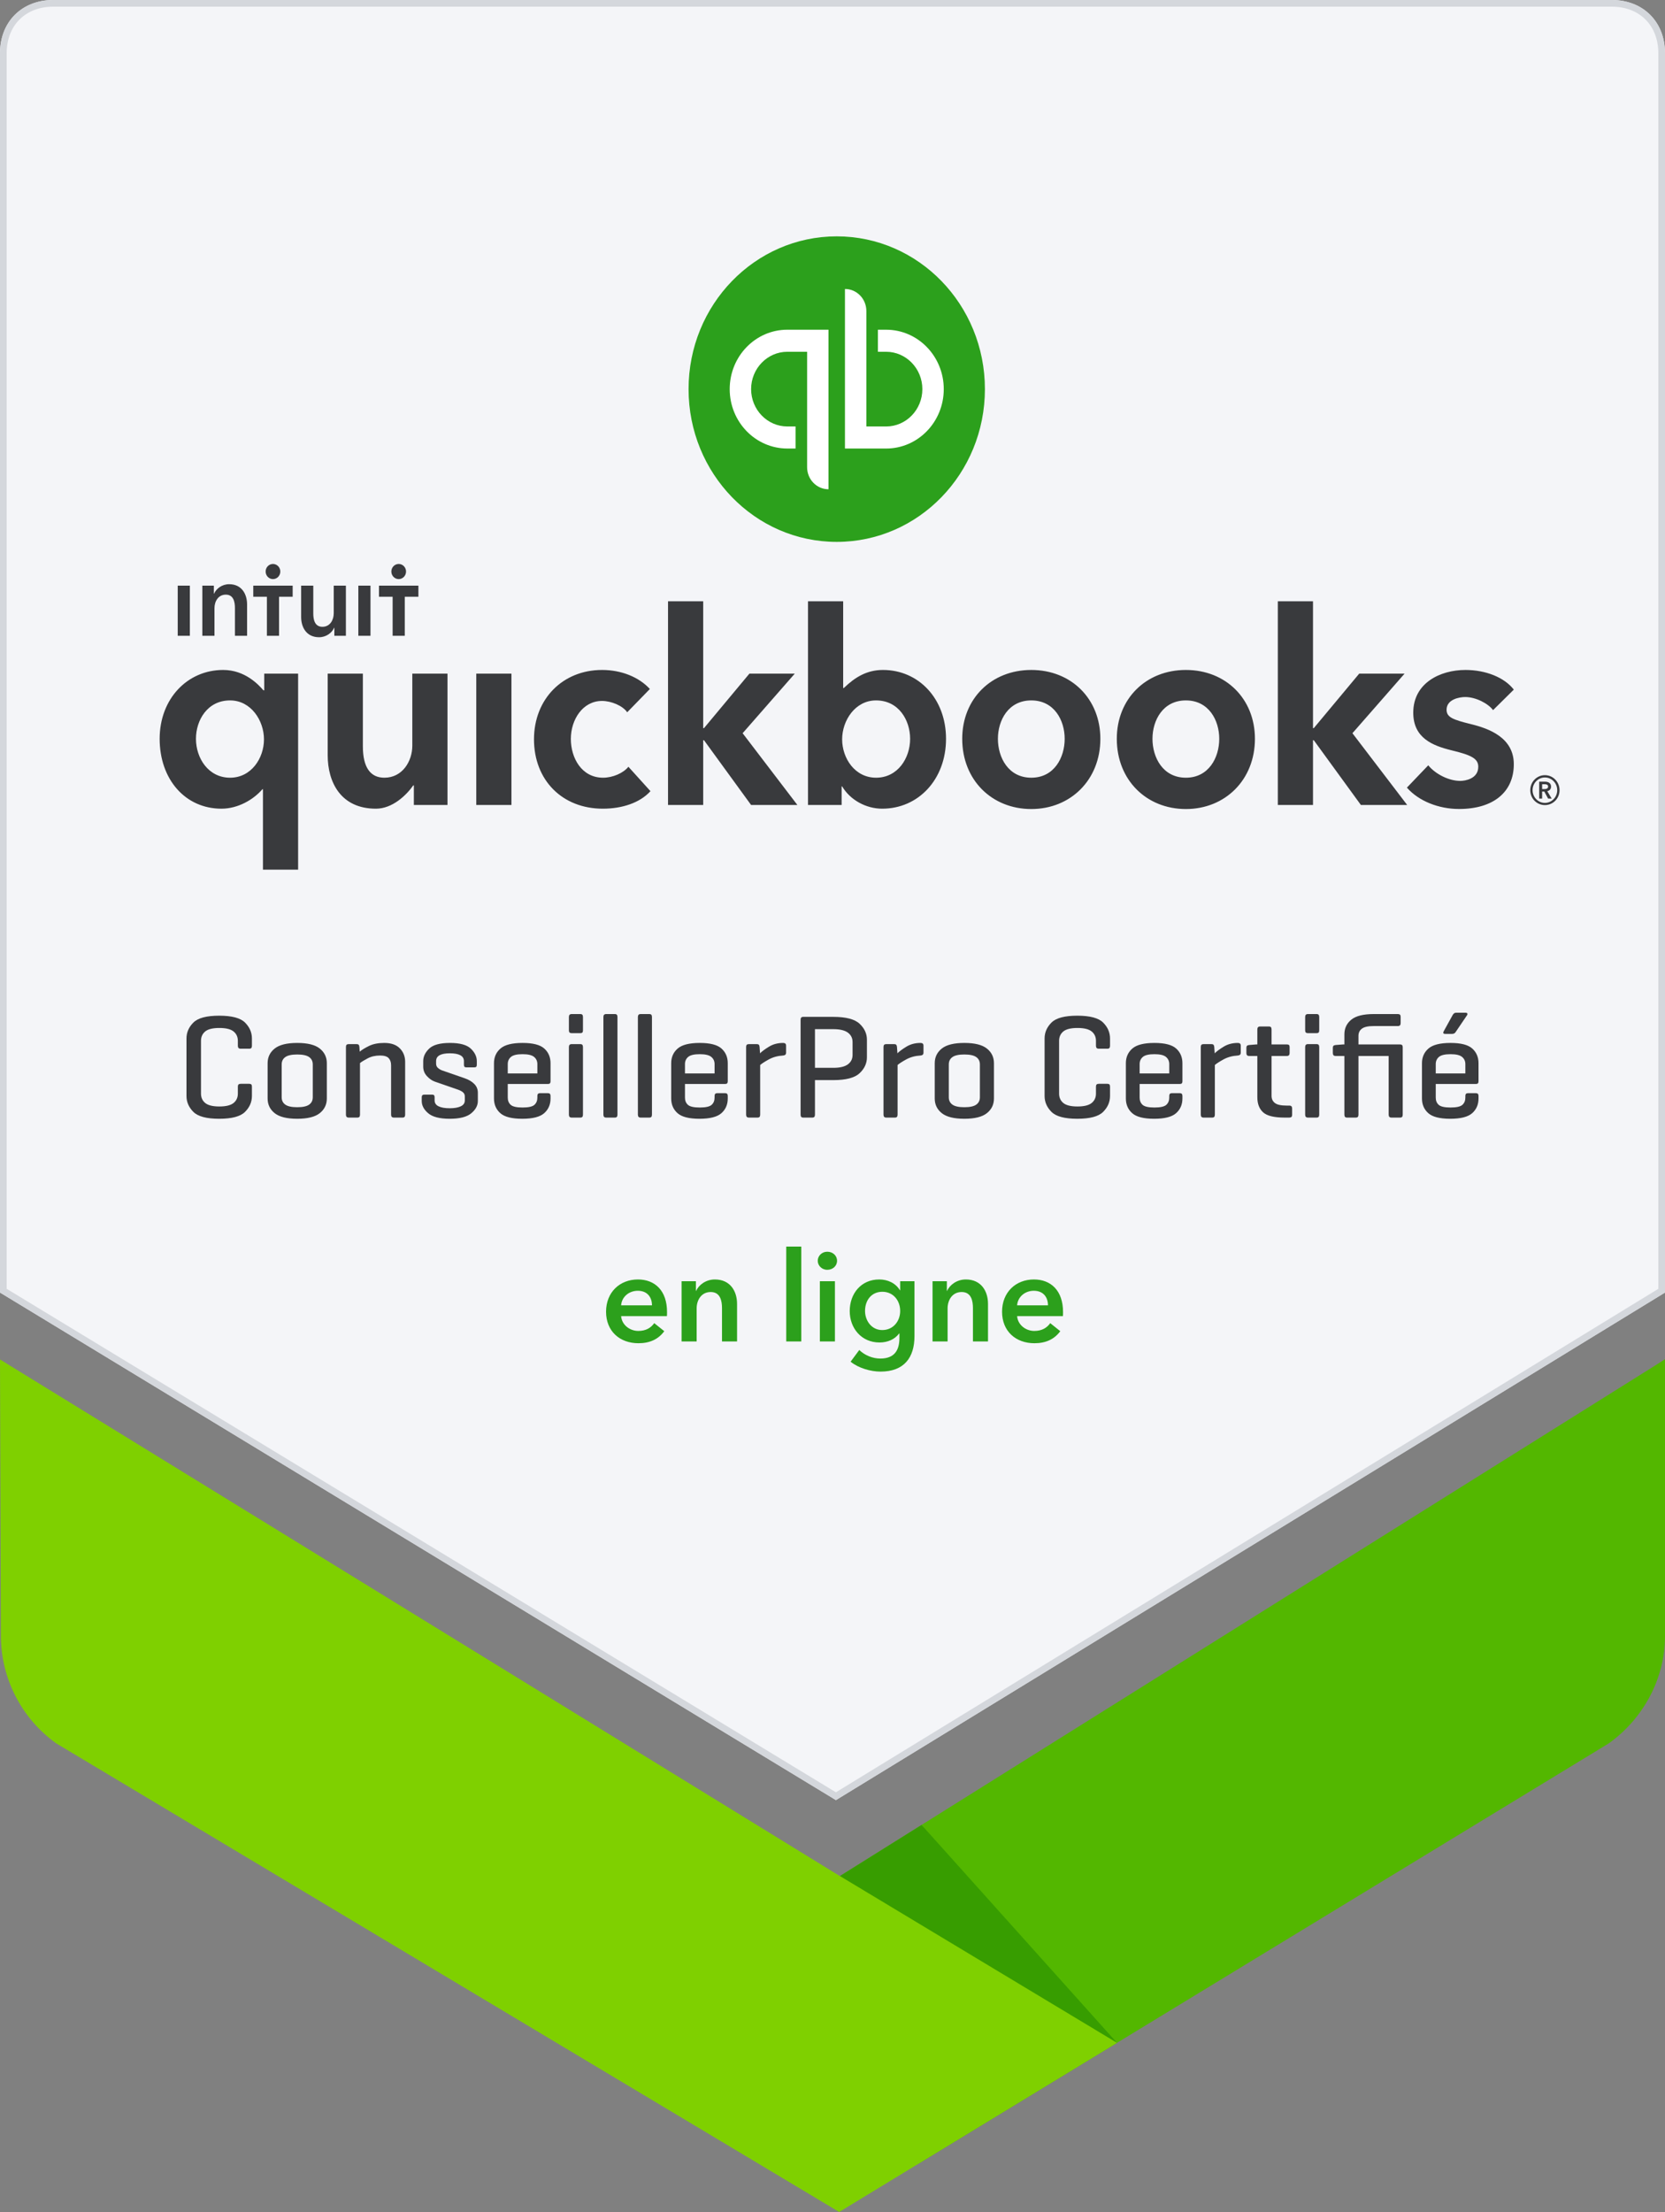 <?xml version="1.0" encoding="UTF-8"?>
<svg width="250px" height="332px" viewBox="0 0 250 332" version="1.1" xmlns="http://www.w3.org/2000/svg" xmlns:xlink="http://www.w3.org/1999/xlink">
    <rect x="0" y="0" width="250" height="332" fill="#808080" stroke="none"/>
    <!-- Generator: Sketch 45.1 (43504) - http://www.bohemiancoding.com/sketch -->
    <title>1_Badge_Online_large</title>
    <desc>Created with Sketch.</desc>
    <defs></defs>
    <g id="Page-1" stroke="none" stroke-width="1" fill="none" fill-rule="evenodd">
        <g id="1_Badge_Online_large">
            <path d="M125.514,270.178 L0,194 L0,8 C0,3.272 3.273,-0 8,-0 L242,-0 C246.728,-0 250,3.272 250,8 L250,194 L125.514,270.178 L125.514,270.178 Z" id="Fill-1" fill="#F4F5F8"></path>
            <path d="M37.826,163.093 L37.826,164.493 C37.826,165.397 37.481,166.194 36.792,166.883 C36.103,167.572 34.81,167.917 32.913,167.917 C31.016,167.917 29.723,167.572 29.034,166.883 C28.345,166.194 28,165.397 28,164.493 L28,155.868 C28,154.964 28.345,154.167 29.034,153.478 C29.723,152.789 31.016,152.445 32.913,152.445 C34.81,152.445 36.103,152.789 36.792,153.478 C37.481,154.167 37.826,154.964 37.826,155.868 L37.826,156.957 C37.826,157.105 37.796,157.217 37.737,157.291 C37.677,157.365 37.574,157.402 37.426,157.402 L36.136,157.402 C35.988,157.402 35.881,157.365 35.814,157.291 C35.747,157.217 35.714,157.105 35.714,156.957 L35.714,156.224 C35.714,155.631 35.499,155.16 35.069,154.812 C34.639,154.464 33.928,154.29 32.935,154.29 C31.942,154.29 31.234,154.464 30.812,154.812 C30.39,155.16 30.179,155.631 30.179,156.224 L30.179,164.138 C30.179,164.73 30.39,165.201 30.812,165.549 C31.234,165.897 31.942,166.072 32.935,166.072 C33.928,166.072 34.639,165.897 35.069,165.549 C35.499,165.201 35.714,164.73 35.714,164.138 L35.714,163.093 C35.714,162.945 35.747,162.837 35.814,162.77 C35.881,162.704 35.988,162.67 36.136,162.67 L37.426,162.67 C37.574,162.67 37.677,162.704 37.737,162.77 C37.796,162.837 37.826,162.945 37.826,163.093 Z M40.182,164.871 L40.182,159.58 C40.182,158.676 40.534,157.943 41.238,157.38 C41.942,156.816 43.072,156.535 44.628,156.535 C46.184,156.535 47.314,156.816 48.018,157.38 C48.722,157.943 49.074,158.676 49.074,159.58 L49.074,164.871 C49.074,165.775 48.722,166.509 48.018,167.072 C47.314,167.635 46.184,167.917 44.628,167.917 C43.072,167.917 41.942,167.635 41.238,167.072 C40.534,166.509 40.182,165.775 40.182,164.871 Z M46.962,164.693 L46.962,159.758 C46.962,159.284 46.781,158.917 46.418,158.658 C46.054,158.399 45.458,158.269 44.628,158.269 C43.798,158.269 43.202,158.399 42.839,158.658 C42.475,158.917 42.294,159.284 42.294,159.758 L42.294,164.693 C42.294,165.168 42.475,165.534 42.839,165.794 C43.202,166.053 43.798,166.183 44.628,166.183 C45.458,166.183 46.054,166.053 46.418,165.794 C46.781,165.534 46.962,165.168 46.962,164.693 Z M52.364,156.713 L53.542,156.713 C53.69,156.713 53.794,156.746 53.853,156.813 C53.913,156.879 53.95,156.987 53.965,157.135 L54.009,157.846 C54.32,157.58 54.783,157.294 55.398,156.991 C56.014,156.687 56.78,156.535 57.699,156.535 C58.722,156.535 59.5,156.805 60.033,157.346 C60.567,157.887 60.834,158.565 60.834,159.38 L60.834,167.294 C60.834,167.442 60.804,167.554 60.745,167.628 C60.686,167.702 60.582,167.739 60.434,167.739 L59.144,167.739 C58.996,167.739 58.889,167.702 58.822,167.628 C58.755,167.554 58.722,167.442 58.722,167.294 L58.722,159.892 C58.722,159.432 58.6,159.073 58.355,158.813 C58.111,158.554 57.684,158.424 57.077,158.424 C56.365,158.424 55.743,158.565 55.21,158.847 C54.676,159.128 54.291,159.366 54.054,159.558 L54.054,167.294 C54.054,167.442 54.024,167.554 53.965,167.628 C53.905,167.702 53.802,167.739 53.653,167.739 L52.364,167.739 C52.216,167.739 52.108,167.702 52.042,167.628 C51.975,167.554 51.942,167.442 51.942,167.294 L51.942,157.135 C51.942,156.987 51.975,156.879 52.042,156.813 C52.108,156.746 52.216,156.713 52.364,156.713 Z M69.659,159.803 L69.659,159.269 C69.659,158.869 69.477,158.573 69.114,158.38 C68.751,158.187 68.229,158.091 67.547,158.091 C66.865,158.091 66.35,158.187 66.002,158.38 C65.654,158.573 65.48,158.869 65.48,159.269 L65.48,159.647 C65.48,159.929 65.587,160.155 65.802,160.325 C66.017,160.496 66.221,160.61 66.413,160.67 L69.748,161.826 C70.356,162.033 70.841,162.318 71.204,162.682 C71.567,163.045 71.749,163.485 71.749,164.004 L71.749,165.249 C71.749,165.931 71.419,166.546 70.759,167.094 C70.1,167.643 69.022,167.917 67.525,167.917 C66.028,167.917 64.954,167.643 64.302,167.094 C63.65,166.546 63.323,165.931 63.323,165.249 L63.323,164.693 C63.323,164.56 63.353,164.46 63.412,164.393 C63.472,164.327 63.568,164.293 63.701,164.293 L64.88,164.293 C65.028,164.293 65.128,164.327 65.18,164.393 C65.232,164.46 65.257,164.56 65.257,164.693 L65.257,165.16 C65.257,165.56 65.458,165.857 65.858,166.049 C66.258,166.242 66.814,166.338 67.525,166.338 C68.221,166.338 68.774,166.242 69.181,166.049 C69.589,165.857 69.792,165.56 69.792,165.16 L69.792,164.56 C69.792,164.293 69.689,164.078 69.481,163.915 C69.274,163.752 68.985,163.611 68.614,163.493 L65.28,162.337 C64.865,162.189 64.472,161.915 64.102,161.514 C63.731,161.114 63.546,160.64 63.546,160.092 L63.546,159.269 C63.546,158.587 63.842,157.961 64.435,157.391 C65.028,156.82 66.073,156.535 67.569,156.535 C69.051,156.535 70.093,156.82 70.693,157.391 C71.293,157.961 71.593,158.587 71.593,159.269 L71.593,159.803 C71.593,159.951 71.563,160.055 71.504,160.114 C71.445,160.173 71.341,160.203 71.193,160.203 L70.037,160.203 C69.904,160.203 69.807,160.173 69.748,160.114 C69.689,160.055 69.659,159.951 69.659,159.803 Z M82.664,159.58 L82.664,162.292 C82.664,162.426 82.634,162.526 82.575,162.593 C82.515,162.659 82.419,162.693 82.286,162.693 L76.239,162.693 L76.239,164.738 C76.239,165.197 76.387,165.56 76.684,165.827 C76.98,166.094 77.573,166.227 78.462,166.227 C79.351,166.227 79.944,166.094 80.24,165.827 C80.537,165.56 80.685,165.197 80.685,164.738 L80.685,164.493 C80.685,164.345 80.718,164.238 80.785,164.171 C80.852,164.104 80.959,164.071 81.107,164.071 L82.241,164.071 C82.389,164.071 82.497,164.104 82.564,164.171 C82.63,164.238 82.664,164.345 82.664,164.493 L82.664,164.871 C82.664,165.775 82.349,166.509 81.719,167.072 C81.089,167.635 79.989,167.917 78.418,167.917 C76.847,167.917 75.746,167.635 75.116,167.072 C74.487,166.509 74.172,165.775 74.172,164.871 L74.172,159.58 C74.172,158.676 74.494,157.943 75.139,157.38 C75.783,156.816 76.891,156.535 78.462,156.535 C80.018,156.535 81.107,156.816 81.73,157.38 C82.352,157.943 82.664,158.676 82.664,159.58 Z M76.239,159.714 L76.239,161.114 L80.685,161.114 L80.685,159.714 C80.685,159.269 80.522,158.91 80.196,158.636 C79.87,158.361 79.292,158.224 78.462,158.224 C77.617,158.224 77.036,158.361 76.717,158.636 C76.398,158.91 76.239,159.269 76.239,159.714 Z M87.532,152.645 L87.532,154.645 C87.532,154.794 87.502,154.901 87.443,154.968 C87.384,155.034 87.28,155.068 87.132,155.068 L85.842,155.068 C85.694,155.068 85.587,155.034 85.52,154.968 C85.453,154.901 85.42,154.794 85.42,154.645 L85.42,152.645 C85.42,152.496 85.453,152.385 85.52,152.311 C85.587,152.237 85.694,152.2 85.842,152.2 L87.132,152.2 C87.28,152.2 87.384,152.237 87.443,152.311 C87.502,152.385 87.532,152.496 87.532,152.645 Z M87.532,157.157 L87.532,167.294 C87.532,167.442 87.502,167.554 87.443,167.628 C87.384,167.702 87.28,167.739 87.132,167.739 L85.842,167.739 C85.694,167.739 85.587,167.702 85.52,167.628 C85.453,167.554 85.42,167.442 85.42,167.294 L85.42,157.157 C85.42,157.009 85.453,156.898 85.52,156.824 C85.587,156.75 85.694,156.713 85.842,156.713 L87.132,156.713 C87.28,156.713 87.384,156.75 87.443,156.824 C87.502,156.898 87.532,157.009 87.532,157.157 Z M92.712,152.645 L92.712,167.294 C92.712,167.442 92.682,167.554 92.623,167.628 C92.563,167.702 92.46,167.739 92.311,167.739 L91.022,167.739 C90.874,167.739 90.766,167.702 90.7,167.628 C90.633,167.554 90.6,167.442 90.6,167.294 L90.6,152.645 C90.6,152.496 90.633,152.385 90.7,152.311 C90.766,152.237 90.874,152.2 91.022,152.2 L92.311,152.2 C92.46,152.2 92.563,152.237 92.623,152.311 C92.682,152.385 92.712,152.496 92.712,152.645 Z M97.891,152.645 L97.891,167.294 C97.891,167.442 97.861,167.554 97.802,167.628 C97.743,167.702 97.639,167.739 97.491,167.739 L96.202,167.739 C96.053,167.739 95.946,167.702 95.879,167.628 C95.813,167.554 95.779,167.442 95.779,167.294 L95.779,152.645 C95.779,152.496 95.813,152.385 95.879,152.311 C95.946,152.237 96.053,152.2 96.202,152.2 L97.491,152.2 C97.639,152.2 97.743,152.237 97.802,152.311 C97.861,152.385 97.891,152.496 97.891,152.645 Z M109.273,159.58 L109.273,162.292 C109.273,162.426 109.243,162.526 109.184,162.593 C109.125,162.659 109.028,162.693 108.895,162.693 L102.848,162.693 L102.848,164.738 C102.848,165.197 102.997,165.56 103.293,165.827 C103.589,166.094 104.182,166.227 105.071,166.227 C105.961,166.227 106.553,166.094 106.85,165.827 C107.146,165.56 107.294,165.197 107.294,164.738 L107.294,164.493 C107.294,164.345 107.328,164.238 107.394,164.171 C107.461,164.104 107.569,164.071 107.717,164.071 L108.851,164.071 C108.999,164.071 109.106,164.104 109.173,164.171 C109.24,164.238 109.273,164.345 109.273,164.493 L109.273,164.871 C109.273,165.775 108.958,166.509 108.328,167.072 C107.698,167.635 106.598,167.917 105.027,167.917 C103.456,167.917 102.356,167.635 101.726,167.072 C101.096,166.509 100.781,165.775 100.781,164.871 L100.781,159.58 C100.781,158.676 101.103,157.943 101.748,157.38 C102.393,156.816 103.5,156.535 105.071,156.535 C106.628,156.535 107.717,156.816 108.339,157.38 C108.962,157.943 109.273,158.676 109.273,159.58 Z M102.848,159.714 L102.848,161.114 L107.294,161.114 L107.294,159.714 C107.294,159.269 107.131,158.91 106.805,158.636 C106.479,158.361 105.901,158.224 105.071,158.224 C104.227,158.224 103.645,158.361 103.326,158.636 C103.008,158.91 102.848,159.269 102.848,159.714 Z M117.587,156.535 C117.735,156.535 117.846,156.568 117.92,156.635 C117.994,156.702 118.031,156.809 118.031,156.957 L118.031,157.98 C118.031,158.128 117.994,158.236 117.92,158.302 C117.846,158.369 117.735,158.41 117.587,158.424 C116.787,158.469 116.075,158.662 115.453,159.002 C114.83,159.343 114.393,159.625 114.141,159.847 L114.141,167.294 C114.141,167.442 114.112,167.554 114.052,167.628 C113.993,167.702 113.889,167.739 113.741,167.739 L112.452,167.739 C112.304,167.739 112.196,167.702 112.129,167.628 C112.063,167.554 112.029,167.442 112.029,167.294 L112.029,157.135 C112.029,156.987 112.063,156.879 112.129,156.813 C112.196,156.746 112.304,156.713 112.452,156.713 L113.63,156.713 C113.778,156.713 113.882,156.746 113.941,156.813 C114,156.879 114.038,156.987 114.052,157.135 L114.119,158.091 C114.415,157.795 114.867,157.461 115.475,157.091 C116.083,156.72 116.787,156.535 117.587,156.535 Z M125.123,162.115 L122.366,162.115 L122.366,167.294 C122.366,167.442 122.337,167.554 122.277,167.628 C122.218,167.702 122.114,167.739 121.966,167.739 L120.61,167.739 C120.462,167.739 120.358,167.702 120.299,167.628 C120.24,167.554 120.21,167.442 120.21,167.294 L120.21,153.067 C120.21,152.919 120.24,152.808 120.299,152.734 C120.358,152.659 120.462,152.622 120.61,152.622 L125.123,152.622 C127.02,152.622 128.335,152.967 129.069,153.656 C129.802,154.345 130.169,155.142 130.169,156.046 L130.169,158.691 C130.169,159.595 129.802,160.392 129.069,161.081 C128.335,161.77 127.02,162.115 125.123,162.115 Z M125.123,154.468 L122.366,154.468 L122.366,160.27 L125.123,160.27 C126.116,160.27 126.846,160.095 127.313,159.747 C127.779,159.399 128.013,158.928 128.013,158.336 L128.013,156.402 C128.013,155.809 127.779,155.338 127.313,154.99 C126.846,154.642 126.116,154.468 125.123,154.468 Z M138.216,156.535 C138.365,156.535 138.476,156.568 138.55,156.635 C138.624,156.702 138.661,156.809 138.661,156.957 L138.661,157.98 C138.661,158.128 138.624,158.236 138.55,158.302 C138.476,158.369 138.365,158.41 138.216,158.424 C137.416,158.469 136.705,158.662 136.082,159.002 C135.46,159.343 135.023,159.625 134.771,159.847 L134.771,167.294 C134.771,167.442 134.741,167.554 134.682,167.628 C134.622,167.702 134.519,167.739 134.371,167.739 L133.081,167.739 C132.933,167.739 132.826,167.702 132.759,167.628 C132.692,167.554 132.659,167.442 132.659,167.294 L132.659,157.135 C132.659,156.987 132.692,156.879 132.759,156.813 C132.826,156.746 132.933,156.713 133.081,156.713 L134.259,156.713 C134.408,156.713 134.511,156.746 134.571,156.813 C134.63,156.879 134.667,156.987 134.682,157.135 L134.748,158.091 C135.045,157.795 135.497,157.461 136.104,157.091 C136.712,156.72 137.416,156.535 138.216,156.535 Z M140.35,164.871 L140.35,159.58 C140.35,158.676 140.702,157.943 141.406,157.38 C142.11,156.816 143.24,156.535 144.796,156.535 C146.353,156.535 147.483,156.816 148.186,157.38 C148.89,157.943 149.242,158.676 149.242,159.58 L149.242,164.871 C149.242,165.775 148.89,166.509 148.186,167.072 C147.483,167.635 146.353,167.917 144.796,167.917 C143.24,167.917 142.11,167.635 141.406,167.072 C140.702,166.509 140.35,165.775 140.35,164.871 Z M147.131,164.693 L147.131,159.758 C147.131,159.284 146.949,158.917 146.586,158.658 C146.223,158.399 145.626,158.269 144.796,158.269 C143.966,158.269 143.37,158.399 143.007,158.658 C142.644,158.917 142.462,159.284 142.462,159.758 L142.462,164.693 C142.462,165.168 142.644,165.534 143.007,165.794 C143.37,166.053 143.966,166.183 144.796,166.183 C145.626,166.183 146.223,166.053 146.586,165.794 C146.949,165.534 147.131,165.168 147.131,164.693 Z M166.671,163.093 L166.671,164.493 C166.671,165.397 166.326,166.194 165.637,166.883 C164.948,167.572 163.655,167.917 161.758,167.917 C159.861,167.917 158.568,167.572 157.879,166.883 C157.19,166.194 156.845,165.397 156.845,164.493 L156.845,155.868 C156.845,154.964 157.19,154.167 157.879,153.478 C158.568,152.789 159.861,152.445 161.758,152.445 C163.655,152.445 164.948,152.789 165.637,153.478 C166.326,154.167 166.671,154.964 166.671,155.868 L166.671,156.957 C166.671,157.105 166.641,157.217 166.582,157.291 C166.523,157.365 166.419,157.402 166.271,157.402 L164.981,157.402 C164.833,157.402 164.726,157.365 164.659,157.291 C164.592,157.217 164.559,157.105 164.559,156.957 L164.559,156.224 C164.559,155.631 164.344,155.16 163.914,154.812 C163.484,154.464 162.773,154.29 161.78,154.29 C160.787,154.29 160.08,154.464 159.657,154.812 C159.235,155.16 159.024,155.631 159.024,156.224 L159.024,164.138 C159.024,164.73 159.235,165.201 159.657,165.549 C160.08,165.897 160.787,166.072 161.78,166.072 C162.773,166.072 163.484,165.897 163.914,165.549 C164.344,165.201 164.559,164.73 164.559,164.138 L164.559,163.093 C164.559,162.945 164.592,162.837 164.659,162.77 C164.726,162.704 164.833,162.67 164.981,162.67 L166.271,162.67 C166.419,162.67 166.523,162.704 166.582,162.77 C166.641,162.837 166.671,162.945 166.671,163.093 Z M177.541,159.58 L177.541,162.292 C177.541,162.426 177.512,162.526 177.452,162.593 C177.393,162.659 177.297,162.693 177.163,162.693 L171.117,162.693 L171.117,164.738 C171.117,165.197 171.265,165.56 171.561,165.827 C171.858,166.094 172.451,166.227 173.34,166.227 C174.229,166.227 174.822,166.094 175.118,165.827 C175.415,165.56 175.563,165.197 175.563,164.738 L175.563,164.493 C175.563,164.345 175.596,164.238 175.663,164.171 C175.729,164.104 175.837,164.071 175.985,164.071 L177.119,164.071 C177.267,164.071 177.374,164.104 177.441,164.171 C177.508,164.238 177.541,164.345 177.541,164.493 L177.541,164.871 C177.541,165.775 177.226,166.509 176.596,167.072 C175.967,167.635 174.866,167.917 173.295,167.917 C171.724,167.917 170.624,167.635 169.994,167.072 C169.364,166.509 169.049,165.775 169.049,164.871 L169.049,159.58 C169.049,158.676 169.372,157.943 170.016,157.38 C170.661,156.816 171.769,156.535 173.34,156.535 C174.896,156.535 175.985,156.816 176.608,157.38 C177.23,157.943 177.541,158.676 177.541,159.58 Z M171.117,159.714 L171.117,161.114 L175.563,161.114 L175.563,159.714 C175.563,159.269 175.4,158.91 175.074,158.636 C174.748,158.361 174.17,158.224 173.34,158.224 C172.495,158.224 171.913,158.361 171.595,158.636 C171.276,158.91 171.117,159.269 171.117,159.714 Z M185.855,156.535 C186.003,156.535 186.115,156.568 186.189,156.635 C186.263,156.702 186.3,156.809 186.3,156.957 L186.3,157.98 C186.3,158.128 186.263,158.236 186.189,158.302 C186.115,158.369 186.003,158.41 185.855,158.424 C185.055,158.469 184.344,158.662 183.721,159.002 C183.099,159.343 182.662,159.625 182.41,159.847 L182.41,167.294 C182.41,167.442 182.38,167.554 182.321,167.628 C182.261,167.702 182.158,167.739 182.009,167.739 L180.72,167.739 C180.572,167.739 180.464,167.702 180.398,167.628 C180.331,167.554 180.298,167.442 180.298,167.294 L180.298,157.135 C180.298,156.987 180.331,156.879 180.398,156.813 C180.464,156.746 180.572,156.713 180.72,156.713 L181.898,156.713 C182.046,156.713 182.15,156.746 182.21,156.813 C182.269,156.879 182.306,156.987 182.321,157.135 L182.387,158.091 C182.684,157.795 183.136,157.461 183.743,157.091 C184.351,156.72 185.055,156.535 185.855,156.535 Z M190.924,156.757 L193.213,156.757 C193.362,156.757 193.469,156.787 193.536,156.846 C193.602,156.905 193.636,157.009 193.636,157.157 L193.636,158.047 C193.636,158.195 193.602,158.306 193.536,158.38 C193.469,158.454 193.362,158.491 193.213,158.491 L190.924,158.491 L190.924,164.471 C190.924,164.93 191.09,165.29 191.424,165.549 C191.757,165.809 192.339,165.938 193.169,165.938 L193.591,165.938 C193.739,165.938 193.847,165.975 193.914,166.049 C193.98,166.123 194.014,166.235 194.014,166.383 L194.014,167.316 C194.014,167.465 193.98,167.572 193.914,167.639 C193.847,167.705 193.739,167.739 193.591,167.739 L192.858,167.739 C191.302,167.739 190.235,167.476 189.657,166.95 C189.079,166.424 188.79,165.671 188.79,164.693 L188.79,158.491 L187.567,158.491 C187.419,158.491 187.311,158.454 187.245,158.38 C187.178,158.306 187.145,158.195 187.145,158.047 L187.145,157.269 C187.145,157.12 187.178,157.017 187.245,156.957 C187.311,156.898 187.419,156.861 187.567,156.846 L188.656,156.757 L188.79,156.757 L188.79,154.512 C188.79,154.364 188.823,154.253 188.89,154.179 C188.956,154.104 189.064,154.067 189.212,154.067 L190.524,154.067 C190.672,154.067 190.775,154.104 190.835,154.179 C190.894,154.253 190.924,154.364 190.924,154.512 L190.924,156.757 Z M198.082,152.645 L198.082,154.645 C198.082,154.794 198.052,154.901 197.993,154.968 C197.934,155.034 197.83,155.068 197.682,155.068 L196.392,155.068 C196.244,155.068 196.137,155.034 196.07,154.968 C196.003,154.901 195.97,154.794 195.97,154.645 L195.97,152.645 C195.97,152.496 196.003,152.385 196.07,152.311 C196.137,152.237 196.244,152.2 196.392,152.2 L197.682,152.2 C197.83,152.2 197.934,152.237 197.993,152.311 C198.052,152.385 198.082,152.496 198.082,152.645 Z M198.082,157.157 L198.082,167.294 C198.082,167.442 198.052,167.554 197.993,167.628 C197.934,167.702 197.83,167.739 197.682,167.739 L196.392,167.739 C196.244,167.739 196.137,167.702 196.07,167.628 C196.003,167.554 195.97,167.442 195.97,167.294 L195.97,157.157 C195.97,157.009 196.003,156.898 196.07,156.824 C196.137,156.75 196.244,156.713 196.392,156.713 L197.682,156.713 C197.83,156.713 197.934,156.75 197.993,156.824 C198.052,156.898 198.082,157.009 198.082,157.157 Z M210.619,157.18 L210.619,167.294 C210.619,167.442 210.59,167.554 210.531,167.628 C210.471,167.702 210.368,167.739 210.219,167.739 L208.93,167.739 C208.782,167.739 208.674,167.702 208.608,167.628 C208.541,167.554 208.508,167.442 208.508,167.294 L208.508,158.491 L203.973,158.491 L203.973,167.294 C203.973,167.442 203.943,167.554 203.884,167.628 C203.824,167.702 203.721,167.739 203.573,167.739 L202.261,167.739 C202.113,167.739 202.009,167.702 201.95,167.628 C201.89,167.554 201.861,167.442 201.861,167.294 L201.861,158.491 L200.549,158.491 C200.401,158.491 200.294,158.454 200.227,158.38 C200.16,158.306 200.127,158.195 200.127,158.047 L200.127,157.269 C200.127,157.12 200.16,157.017 200.227,156.957 C200.294,156.898 200.401,156.861 200.549,156.846 L201.705,156.757 L201.861,156.757 L201.861,155.246 C201.861,154.342 202.205,153.608 202.895,153.045 C203.584,152.482 204.706,152.2 206.262,152.2 L209.886,152.2 C210.034,152.2 210.142,152.233 210.208,152.3 C210.275,152.367 210.308,152.474 210.308,152.622 L210.308,153.556 C210.308,153.704 210.275,153.815 210.208,153.89 C210.142,153.964 210.034,154.001 209.886,154.001 L206.262,154.001 C205.432,154.001 204.843,154.13 204.495,154.39 C204.147,154.649 203.973,155.008 203.973,155.468 L203.973,156.757 L210.197,156.757 C210.345,156.757 210.453,156.791 210.519,156.857 C210.586,156.924 210.619,157.031 210.619,157.18 Z M220.245,152.422 L218.556,154.912 C218.526,154.971 218.467,155.031 218.378,155.09 C218.289,155.149 218.17,155.179 218.022,155.179 L216.999,155.179 C216.866,155.179 216.777,155.149 216.733,155.09 C216.688,155.031 216.703,154.927 216.777,154.779 L218.089,152.4 C218.148,152.282 218.222,152.185 218.311,152.111 C218.4,152.037 218.519,152 218.667,152 L220.045,152 C220.193,152 220.286,152.041 220.323,152.122 C220.36,152.204 220.334,152.304 220.245,152.422 Z M222.001,159.58 L222.001,162.292 C222.001,162.426 221.972,162.526 221.912,162.593 C221.853,162.659 221.757,162.693 221.623,162.693 L215.577,162.693 L215.577,164.738 C215.577,165.197 215.725,165.56 216.021,165.827 C216.318,166.094 216.911,166.227 217.8,166.227 C218.689,166.227 219.282,166.094 219.578,165.827 C219.875,165.56 220.023,165.197 220.023,164.738 L220.023,164.493 C220.023,164.345 220.056,164.238 220.123,164.171 C220.189,164.104 220.297,164.071 220.445,164.071 L221.579,164.071 C221.727,164.071 221.834,164.104 221.901,164.171 C221.968,164.238 222.001,164.345 222.001,164.493 L222.001,164.871 C222.001,165.775 221.686,166.509 221.056,167.072 C220.427,167.635 219.326,167.917 217.755,167.917 C216.184,167.917 215.084,167.635 214.454,167.072 C213.824,166.509 213.509,165.775 213.509,164.871 L213.509,159.58 C213.509,158.676 213.832,157.943 214.476,157.38 C215.121,156.816 216.229,156.535 217.8,156.535 C219.356,156.535 220.445,156.816 221.068,157.38 C221.69,157.943 222.001,158.676 222.001,159.58 Z M215.577,159.714 L215.577,161.114 L220.023,161.114 L220.023,159.714 C220.023,159.269 219.86,158.91 219.534,158.636 C219.208,158.361 218.63,158.224 217.8,158.224 C216.955,158.224 216.373,158.361 216.055,158.636 C215.736,158.91 215.577,159.269 215.577,159.714 Z" id="ConseillerPro-Certif-Copy-2" fill="#393A3D"></path>
            <path d="M242,1 C246.187,1 249,3.812 249,8 L249,193.44 L125.512,269.007 L1,193.436 L1,8 C1,3.812 3.813,1 8,1 L242,1 M242,-0.001 L8,-0.001 C3.272,-0.001 0,3.272 0,8 L0,194 L125.514,270.178 L250,194 L250,8 C250,3.272 246.728,-0.001 242,-0.001" id="Fill-3" fill="#D4D7DC"></path>
            <path d="M93.261,195.917 L97.895,195.917 C97.895,194.749 97.236,193.732 95.767,193.732 C94.429,193.732 93.355,194.655 93.261,195.917 Z M100.156,196.934 C100.156,197.142 100.156,197.33 100.137,197.537 L93.261,197.537 C93.355,198.818 94.523,199.76 95.842,199.76 C96.972,199.76 97.726,199.308 98.235,198.592 L99.742,199.798 C98.856,201.004 97.575,201.607 95.861,201.607 C93.072,201.607 91,199.817 91,196.878 C91,193.958 93.054,192.036 95.785,192.036 C98.31,192.036 100.156,193.675 100.156,196.934 Z M102.342,201.343 L104.602,201.343 L104.602,196.369 C104.602,195.163 105.281,193.92 106.713,193.92 C108.163,193.92 108.408,195.258 108.408,196.332 L108.408,201.343 L110.669,201.343 L110.669,195.691 C110.669,193.845 109.689,192.036 107.334,192.036 C105.997,192.036 104.923,192.846 104.527,193.75 L104.489,193.75 L104.489,192.3 L102.342,192.3 L102.342,201.343 Z M118.054,201.343 L120.315,201.343 L120.315,187.1 L118.054,187.1 L118.054,201.343 Z M123.103,201.343 L125.364,201.343 L125.364,192.3 L123.103,192.3 L123.103,201.343 Z M122.783,189.229 C122.783,189.945 123.386,190.585 124.215,190.585 C125.044,190.585 125.684,190.001 125.684,189.229 C125.684,188.456 125.044,187.872 124.215,187.872 C123.386,187.872 122.783,188.513 122.783,189.229 Z M135.161,192.3 L137.309,192.3 L137.309,200.533 C137.309,203.792 135.726,205.865 132.203,205.865 C130.734,205.865 128.887,205.337 127.719,204.376 L129.019,202.624 C129.886,203.453 131.054,203.905 132.184,203.905 C134.37,203.905 135.048,202.586 135.048,200.797 L135.048,200.137 L135.01,200.137 C134.351,201.023 133.296,201.494 132.052,201.494 C129.339,201.494 127.587,199.346 127.587,196.784 C127.587,194.165 129.283,192.036 132.015,192.036 C133.277,192.036 134.464,192.564 135.123,193.656 L135.161,193.656 L135.161,192.3 Z M132.486,193.882 C130.847,193.882 129.886,195.163 129.886,196.765 C129.886,198.197 130.847,199.629 132.467,199.629 C134.144,199.629 135.161,198.272 135.161,196.765 C135.161,195.201 134.125,193.882 132.486,193.882 Z M140.022,201.343 L142.282,201.343 L142.282,196.369 C142.282,195.163 142.961,193.92 144.393,193.92 C145.843,193.92 146.088,195.258 146.088,196.332 L146.088,201.343 L148.349,201.343 L148.349,195.691 C148.349,193.845 147.369,192.036 145.014,192.036 C143.677,192.036 142.603,192.846 142.207,193.75 L142.169,193.75 L142.169,192.3 L140.022,192.3 L140.022,201.343 Z M152.72,195.917 L157.354,195.917 C157.354,194.749 156.695,193.732 155.226,193.732 C153.888,193.732 152.814,194.655 152.72,195.917 Z M159.615,196.934 C159.615,197.142 159.615,197.33 159.596,197.537 L152.72,197.537 C152.814,198.818 153.982,199.76 155.301,199.76 C156.431,199.76 157.185,199.308 157.694,198.592 L159.201,199.798 C158.315,201.004 157.034,201.607 155.32,201.607 C152.531,201.607 150.459,199.817 150.459,196.878 C150.459,193.958 152.513,192.036 155.244,192.036 C157.769,192.036 159.615,193.675 159.615,196.934 Z" id="en-ligne" fill="#2CA01C"></path>
            <path d="M220.88,108.689 C218.162,108.02 217.204,107.66 217.204,106.526 C217.204,104.961 219.127,104.618 219.998,104.618 C221.636,104.618 223.488,105.627 224.184,106.584 L227.298,103.505 C225.858,101.641 223.026,100.554 220.036,100.554 C216.213,100.554 212.2,102.535 212.2,106.962 C212.2,110.762 215.09,111.909 217.919,112.608 C220.899,113.323 221.963,113.846 221.963,115.084 C221.963,116.908 219.955,117.206 219.263,117.206 C217.536,117.206 215.533,116.186 214.453,114.865 L211.247,118.215 C212.999,120.217 215.997,121.421 219.071,121.421 C224.234,121.421 227.298,118.884 227.298,114.699 C227.298,110.694 223.548,109.347 220.88,108.689 L220.88,108.689 Z M131.538,116.726 C128.352,116.726 126.448,113.797 126.448,110.965 C126.448,108.156 128.394,105.125 131.538,105.125 C134.955,105.125 136.655,108.111 136.655,110.886 C136.655,113.788 134.804,116.726 131.538,116.726 L131.538,116.726 Z M132.576,100.554 C130.16,100.554 128.381,101.642 126.701,103.265 L126.602,103.265 L126.602,90.246 L121.321,90.246 L121.321,120.821 L126.371,120.821 L126.371,118.035 L126.45,118.035 C127.641,120.048 130.007,121.376 132.461,121.376 C137.913,121.376 142.046,116.964 142.046,110.886 C142.046,104.899 137.961,100.554 132.576,100.554 L132.576,100.554 Z M119.334,101.109 L112.522,101.109 L105.703,109.288 L105.586,109.288 L105.586,90.246 L100.304,90.246 L100.304,120.821 L105.586,120.821 L105.586,111.099 L105.704,111.099 L112.778,120.821 L119.728,120.821 L111.506,110.049 L119.334,101.109 Z M178.058,116.726 C174.613,116.726 173.044,113.699 173.044,110.886 C173.044,108.111 174.613,105.125 178.058,105.125 C181.502,105.125 183.07,108.111 183.07,110.886 C183.07,113.699 181.502,116.726 178.058,116.726 L178.058,116.726 Z M178.058,100.554 C172.048,100.554 167.687,104.899 167.687,110.886 C167.687,117.081 172.145,121.429 178.058,121.429 C183.97,121.429 188.428,117.039 188.428,110.886 C188.428,104.899 184.067,100.554 178.058,100.554 L178.058,100.554 Z M210.895,101.109 L204.084,101.109 L197.264,109.288 L197.147,109.288 L197.147,90.246 L191.865,90.246 L191.865,120.821 L197.147,120.821 L197.147,111.099 L197.264,111.099 L204.339,120.821 L211.29,120.821 L203.067,110.049 L210.895,101.109 Z M154.849,116.726 C151.405,116.726 149.836,113.699 149.836,110.886 C149.836,108.111 151.405,105.125 154.849,105.125 C158.293,105.125 159.862,108.111 159.862,110.886 C159.862,113.699 158.293,116.726 154.849,116.726 L154.849,116.726 Z M154.849,100.554 C148.839,100.554 144.478,104.899 144.478,110.886 C144.478,117.081 148.937,121.429 154.849,121.429 C160.761,121.429 165.22,117.039 165.22,110.886 C165.22,104.899 160.858,100.554 154.849,100.554 L154.849,100.554 Z M34.546,116.726 C31.28,116.726 29.423,113.788 29.423,110.886 C29.423,108.111 31.128,105.125 34.546,105.125 C37.69,105.125 39.635,108.156 39.635,110.965 C39.635,113.797 37.732,116.726 34.546,116.726 L34.546,116.726 Z M39.674,103.612 L39.557,103.612 C38.811,102.761 36.789,100.554 33.507,100.554 C28.122,100.554 23.972,104.899 23.972,110.886 C23.972,116.964 27.802,121.376 33.254,121.376 C35.729,121.376 38.055,120.024 39.403,118.452 L39.481,118.452 L39.481,130.528 L44.763,130.528 L44.763,101.109 L39.674,101.109 L39.674,103.612 Z M71.512,120.821 L76.793,120.821 L76.793,101.109 L71.512,101.109 L71.512,120.821 Z M61.909,111.916 C61.909,114.233 60.443,116.726 57.713,116.726 C55.608,116.726 54.484,115.179 54.484,111.996 L54.484,101.109 L49.202,101.109 L49.202,113.343 C49.202,117.414 51.173,121.376 56.444,121.376 C58.929,121.376 61.011,119.36 62.06,117.871 L62.14,117.871 L62.14,120.821 L67.19,120.821 L67.19,101.109 L61.909,101.109 L61.909,111.916 Z M90.55,116.726 C87.334,116.726 85.713,113.765 85.713,110.902 C85.713,108.039 87.472,105.204 90.396,105.204 C91.765,105.204 93.496,105.912 94.174,106.907 L97.579,103.411 C95.931,101.622 93.305,100.554 90.396,100.554 C84.475,100.554 80.179,104.933 80.179,110.965 C80.179,117.095 84.427,121.376 90.511,121.376 C93.406,121.376 96.081,120.503 97.667,118.745 L94.356,115.084 C93.592,116.043 91.988,116.726 90.55,116.726 L90.55,116.726 Z" id="Fill-9" fill="#393A3D"></path>
            <path d="M231.553,118.431 L231.553,117.706 L231.957,117.706 C232.189,117.706 232.449,117.775 232.449,118.053 C232.449,118.362 232.16,118.431 231.91,118.431 L231.553,118.431 Z M232.893,118.064 C232.893,117.516 232.44,117.319 231.976,117.319 L231.109,117.319 L231.109,119.862 L231.553,119.862 L231.553,118.799 L231.871,118.799 L232.449,119.862 L232.989,119.862 L232.323,118.749 C232.671,118.669 232.893,118.431 232.893,118.064 L232.893,118.064 Z M231.967,120.507 C230.945,120.507 230.116,119.644 230.116,118.6 C230.116,117.546 230.945,116.692 231.967,116.692 C232.989,116.692 233.818,117.546 233.818,118.6 C233.818,119.644 232.989,120.507 231.967,120.507 L231.967,120.507 Z M231.967,116.344 C230.752,116.344 229.769,117.349 229.769,118.6 C229.769,119.853 230.752,120.835 231.967,120.835 C233.182,120.835 234.165,119.853 234.165,118.6 C234.165,117.349 233.182,116.344 231.967,116.344 L231.967,116.344 Z" id="Fill-11" fill="#393A3D"></path>
            <path d="M103.388,58.404 C103.388,45.739 113.349,35.474 125.636,35.474 C137.924,35.474 147.884,45.739 147.884,58.404 C147.884,71.067 137.924,81.332 125.636,81.332 C113.349,81.332 103.388,71.067 103.388,58.404" id="Fill-13" fill="#2CA01C"></path>
            <path d="M133.054,49.487 L131.818,49.487 L131.818,52.799 L133.054,52.799 C136.053,52.799 138.492,55.314 138.492,58.404 C138.492,61.495 136.053,64.009 133.054,64.009 L130.084,64.009 L130.084,46.685 C130.084,44.855 128.645,43.373 126.87,43.373 L126.87,67.321 L133.054,67.321 C137.832,67.321 141.706,63.329 141.706,58.404 C141.706,53.479 137.832,49.487 133.054,49.487 M109.565,58.403 C109.565,63.328 113.439,67.32 118.217,67.32 L119.453,67.32 L119.453,64.008 L118.217,64.008 C115.219,64.008 112.779,61.493 112.779,58.403 C112.779,55.312 115.219,52.798 118.217,52.798 L121.187,52.798 L121.187,70.122 C121.187,71.951 122.626,73.434 124.401,73.434 L124.401,49.486 L118.217,49.486 C113.439,49.486 109.565,53.478 109.565,58.403" id="Fill-15" fill="#FFFFFF"></path>
            <path d="M53.804,95.424 L55.628,95.424 L55.628,87.902 L53.804,87.902 L53.804,95.424 Z M56.906,87.898 L56.906,89.564 L58.953,89.564 L58.953,95.424 L60.777,95.424 L60.777,89.564 L62.823,89.564 L62.823,87.898 L56.906,87.898 Z M50.111,92.04 C50.111,93.042 49.563,94.077 48.409,94.077 C47.238,94.077 47.04,92.964 47.04,92.071 L47.04,87.903 L45.216,87.903 L45.216,92.604 C45.216,94.14 46.006,95.643 47.907,95.643 C48.986,95.643 49.853,94.97 50.172,94.218 L50.203,94.218 L50.203,95.424 L51.936,95.424 L51.936,87.903 L50.111,87.903 L50.111,92.04 Z M38.029,89.564 L40.075,89.564 L40.075,95.424 L41.899,95.424 L41.899,89.564 L43.945,89.564 L43.945,87.898 L38.029,87.898 L38.029,89.564 Z M40.987,86.918 C41.596,86.918 42.09,86.409 42.09,85.781 C42.09,85.154 41.596,84.645 40.987,84.645 C40.378,84.645 39.885,85.154 39.885,85.781 C39.885,86.409 40.378,86.918 40.987,86.918 L40.987,86.918 Z M59.865,86.918 C60.474,86.918 60.967,86.409 60.967,85.781 C60.967,85.154 60.474,84.645 59.865,84.645 C59.256,84.645 58.762,85.154 58.762,85.781 C58.762,86.409 59.256,86.918 59.865,86.918 L59.865,86.918 Z M26.685,95.424 L28.509,95.424 L28.509,87.902 L26.685,87.902 L26.685,95.424 Z M34.408,87.683 C33.329,87.683 32.462,88.357 32.143,89.109 L32.112,89.109 L32.112,87.903 L30.38,87.903 L30.38,95.424 L32.203,95.424 L32.203,91.287 C32.203,90.285 32.751,89.25 33.907,89.25 C35.077,89.25 35.275,90.363 35.275,91.256 L35.275,95.424 L37.1,95.424 L37.1,90.723 C37.1,89.188 36.309,87.683 34.408,87.683 L34.408,87.683 Z" id="Fill-17" fill="#393A3D"></path>
            <path d="M248.47,204.984 L125.47,281.984 L124.822,282.39 L125.043,283.121 L137.313,323.652 L137.687,324.888 L138.79,324.217 L241.521,261.686 L241.553,261.666 L241.583,261.644 C246.764,257.928 250.001,251.928 250.001,245.553 L250.001,205.835 L250.001,204 L248.47,204.984 Z" id="Fill-19" fill="#53B700"></path>
            <polygon id="Fill-20" fill="#379D00" points="138.927 274.517 138.364 273.915 137.666 274.352 125.47 281.984 124.973 282.295 125.002 282.881 127.127 326.006 127.203 327.558 128.584 326.845 167.385 306.806 167.72 306.611"></polygon>
            <path d="M166.304,305.759 L125.202,281.027 L1.524,204.98 L0,204.039 L0.135,245.523 C0.135,251.9 3.232,257.928 8.418,261.644 L8.451,261.668 L8.487,261.69 L125.487,331.69 L126.005,331.999 L126.52,331.686 L166.308,307.47 L167.72,306.611 L166.304,305.759 Z" id="Fill-21" fill="#7FD000"></path>
        </g>
    </g>
</svg>